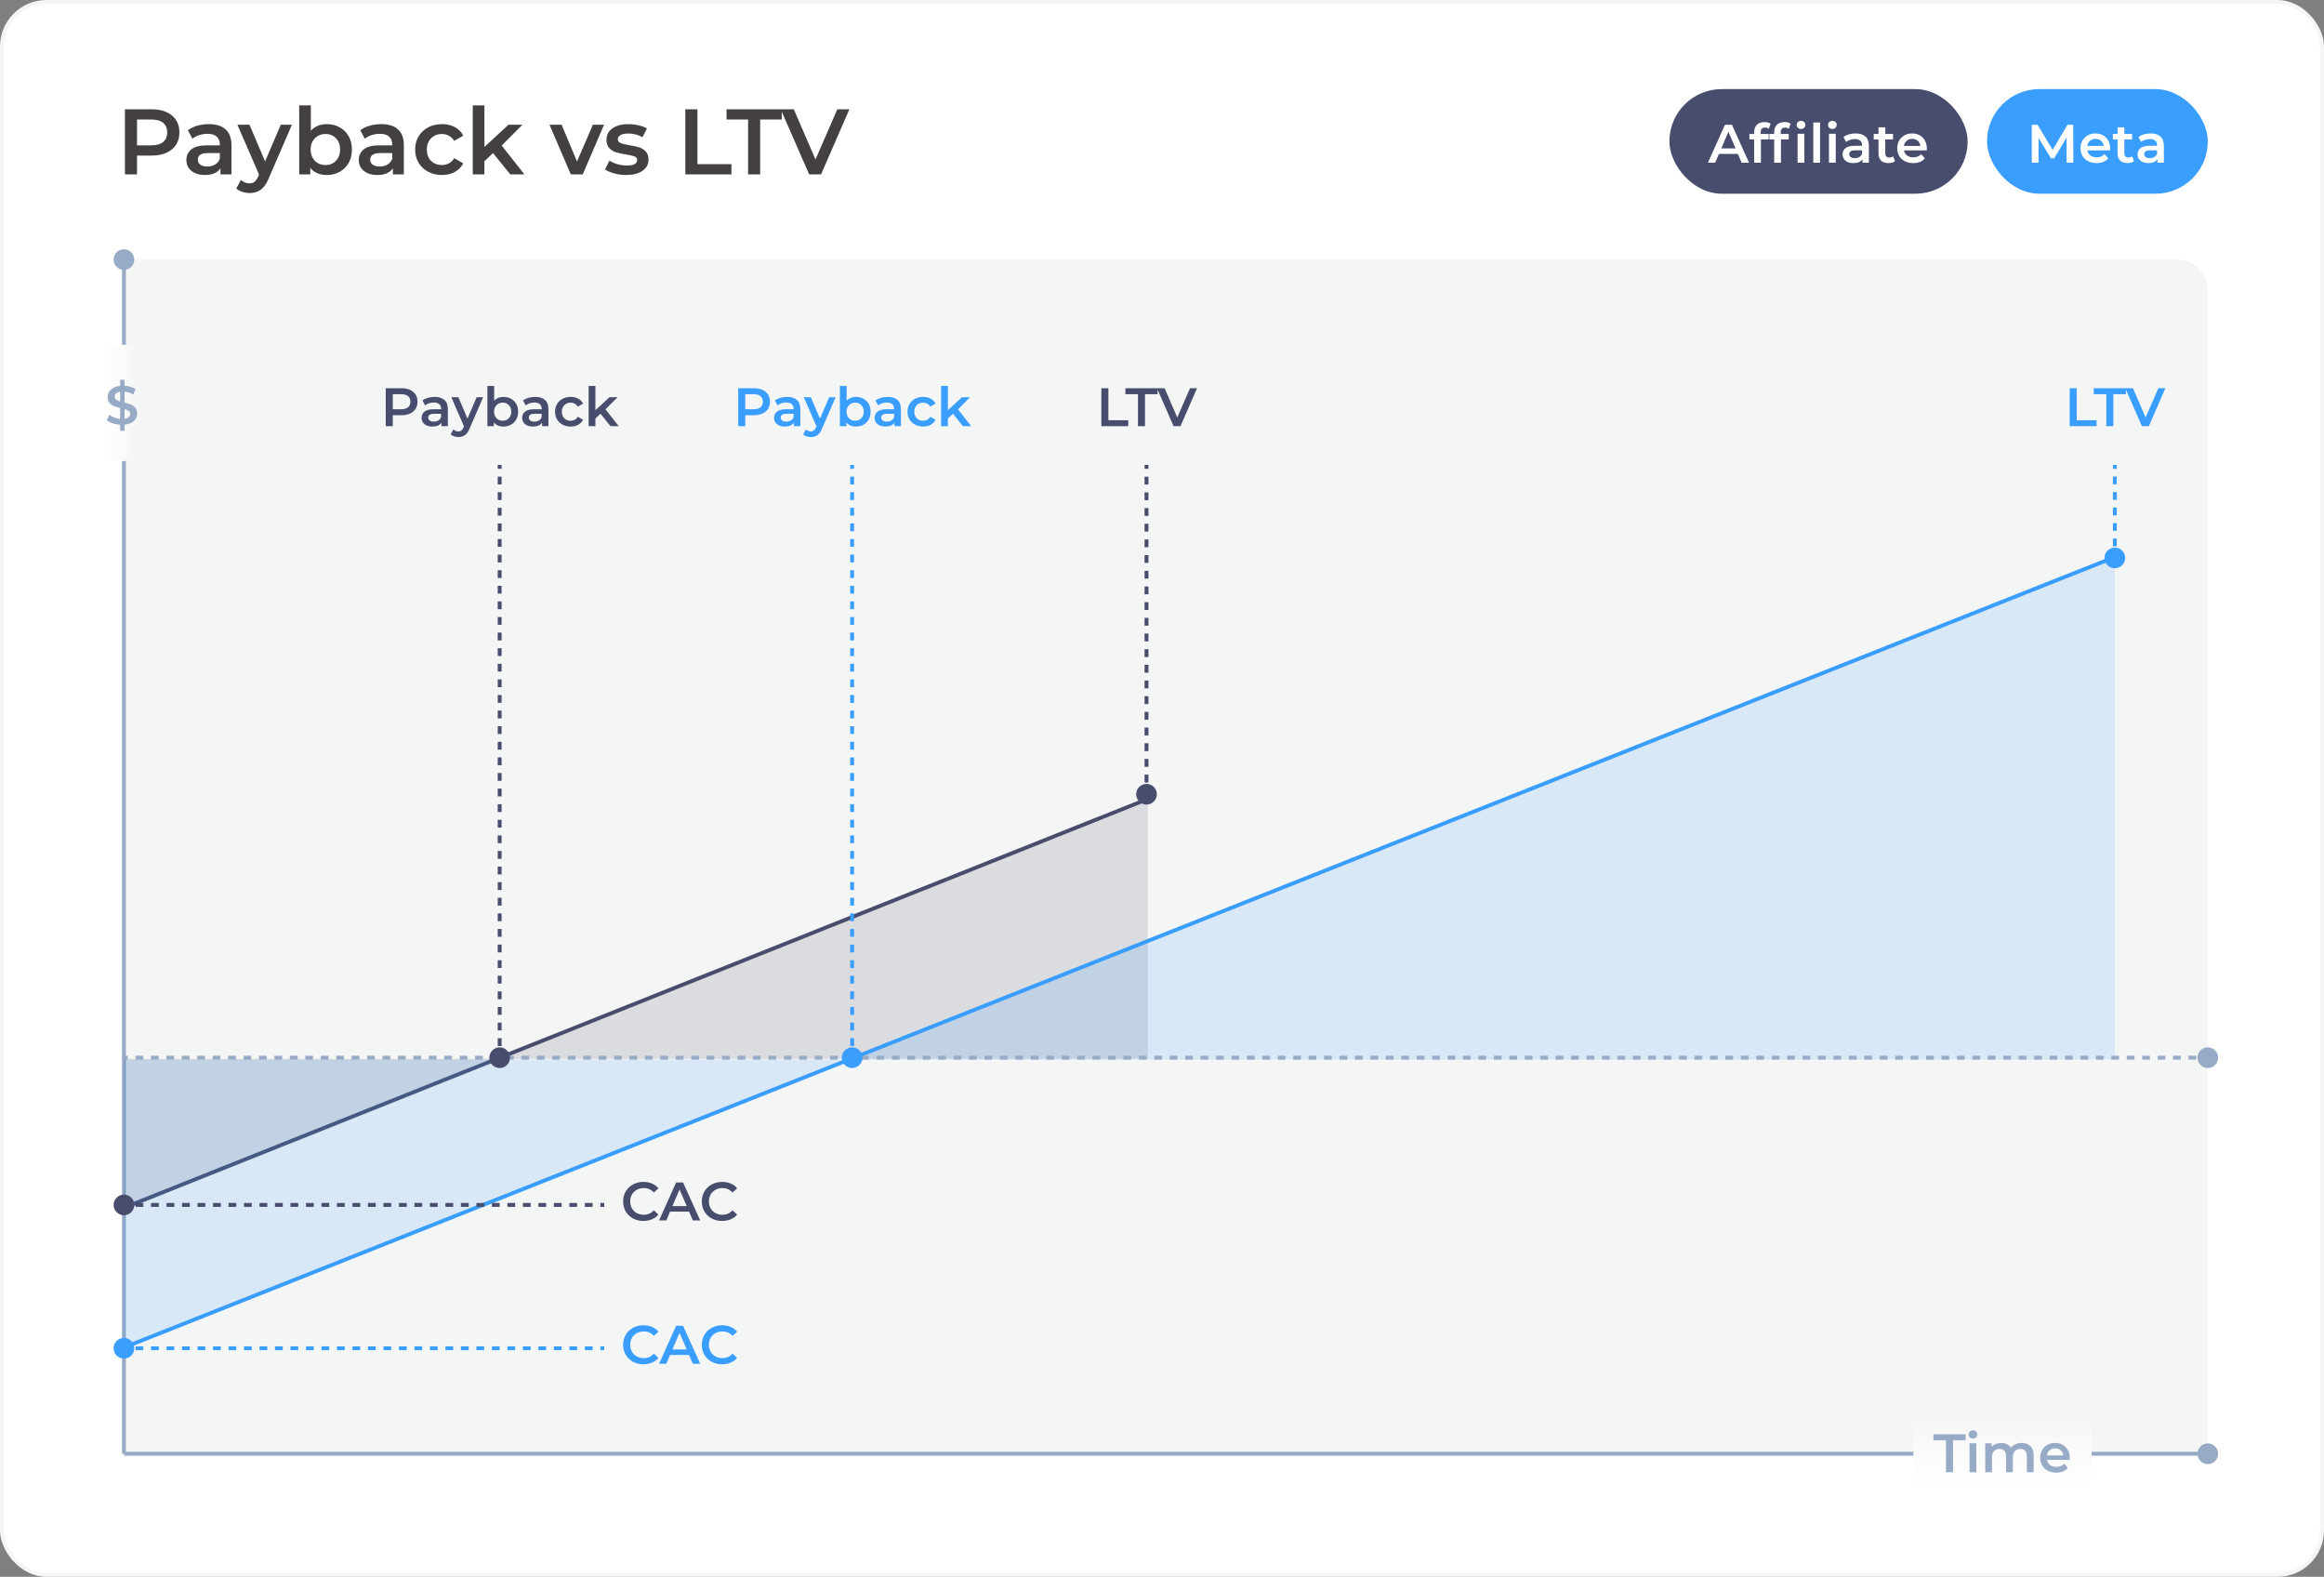 <svg width="600" height="407" viewBox="0 0 600 407" fill="none" xmlns="http://www.w3.org/2000/svg">
<rect x="0" y="0" width="600" height="407" fill="#808080" stroke="none"/>
<rect x="0.5" y="0.5" width="599" height="406" rx="11.5" fill="white"/>
<rect x="0.5" y="0.5" width="599" height="406" rx="11.5" stroke="#F4F6F5"/>
<path d="M32 67H562C566.418 67 570 70.582 570 75V375H32V67Z" fill="#F4F6F5"/>
<path d="M32 64.333C30.527 64.333 29.333 65.527 29.333 67C29.333 68.473 30.527 69.667 32 69.667C33.473 69.667 34.667 68.473 34.667 67C34.667 65.527 33.473 64.333 32 64.333ZM31.5 67L31.5 375.225H32.5L32.5 67H31.5Z" fill="#97AAC6"/>
<path d="M567.333 375.225C567.333 376.698 568.527 377.892 570 377.892C571.473 377.892 572.667 376.698 572.667 375.225C572.667 373.752 571.473 372.558 570 372.558C568.527 372.558 567.333 373.752 567.333 375.225ZM32 375.725H570V374.725H32V375.725Z" fill="#97AAC6"/>
<rect width="46" height="19" transform="translate(494 365)" fill="url(#paint0_linear_1058_2947)"/>
<path d="M502.401 371.74H499.153V370.2H507.469V371.74H504.221V380H502.401V371.74ZM508.489 372.524H510.239V380H508.489V372.524ZM509.371 371.292C509.053 371.292 508.787 371.194 508.573 370.998C508.358 370.793 508.251 370.541 508.251 370.242C508.251 369.943 508.358 369.696 508.573 369.5C508.787 369.295 509.053 369.192 509.371 369.192C509.688 369.192 509.954 369.29 510.169 369.486C510.383 369.673 510.491 369.911 510.491 370.2C510.491 370.508 510.383 370.769 510.169 370.984C509.963 371.189 509.697 371.292 509.371 371.292ZM521.972 372.44C522.914 372.44 523.661 372.715 524.212 373.266C524.762 373.807 525.038 374.624 525.038 375.716V380H523.288V375.94C523.288 375.287 523.143 374.797 522.854 374.47C522.564 374.134 522.149 373.966 521.608 373.966C521.02 373.966 520.548 374.162 520.194 374.554C519.839 374.937 519.662 375.487 519.662 376.206V380H517.912V375.94C517.912 375.287 517.767 374.797 517.478 374.47C517.188 374.134 516.773 373.966 516.232 373.966C515.634 373.966 515.158 374.157 514.804 374.54C514.458 374.923 514.286 375.478 514.286 376.206V380H512.536V372.524H514.202V373.476C514.482 373.14 514.832 372.883 515.252 372.706C515.672 372.529 516.138 372.44 516.652 372.44C517.212 372.44 517.706 372.547 518.136 372.762C518.574 372.967 518.92 373.275 519.172 373.686C519.48 373.294 519.876 372.991 520.362 372.776C520.847 372.552 521.384 372.44 521.972 372.44ZM534.37 376.304C534.37 376.425 534.361 376.598 534.342 376.822H528.476C528.579 377.373 528.845 377.811 529.274 378.138C529.713 378.455 530.254 378.614 530.898 378.614C531.72 378.614 532.396 378.343 532.928 377.802L533.866 378.88C533.53 379.281 533.106 379.585 532.592 379.79C532.079 379.995 531.5 380.098 530.856 380.098C530.035 380.098 529.312 379.935 528.686 379.608C528.061 379.281 527.576 378.829 527.23 378.25C526.894 377.662 526.726 376.999 526.726 376.262C526.726 375.534 526.89 374.881 527.216 374.302C527.552 373.714 528.014 373.257 528.602 372.93C529.19 372.603 529.853 372.44 530.59 372.44C531.318 372.44 531.967 372.603 532.536 372.93C533.115 373.247 533.563 373.7 533.88 374.288C534.207 374.867 534.37 375.539 534.37 376.304ZM530.59 373.84C530.03 373.84 529.554 374.008 529.162 374.344C528.78 374.671 528.546 375.109 528.462 375.66H532.704C532.63 375.119 532.401 374.68 532.018 374.344C531.636 374.008 531.16 373.84 530.59 373.84Z" fill="#97AAC6"/>
<rect width="9" height="30" transform="translate(27 89)" fill="url(#paint1_linear_1058_2947)"/>
<path d="M35.414 106.728C35.414 107.484 35.134 108.128 34.574 108.66C34.023 109.183 33.22 109.5 32.166 109.612V111.18H31.018V109.626C30.327 109.579 29.674 109.453 29.058 109.248C28.442 109.043 27.952 108.781 27.588 108.464L28.218 107.05C28.563 107.33 28.983 107.568 29.478 107.764C29.972 107.951 30.486 108.067 31.018 108.114V105.314C30.355 105.155 29.8 104.983 29.352 104.796C28.913 104.6 28.544 104.32 28.246 103.956C27.947 103.583 27.798 103.093 27.798 102.486C27.798 101.73 28.073 101.086 28.624 100.554C29.174 100.022 29.972 99.705 31.018 99.602V98.02H32.166V99.574C32.688 99.602 33.197 99.691 33.692 99.84C34.196 99.989 34.634 100.185 35.008 100.428L34.434 101.842C33.724 101.431 32.968 101.179 32.166 101.086V103.914C32.838 104.073 33.393 104.245 33.832 104.432C34.28 104.619 34.653 104.899 34.952 105.272C35.26 105.636 35.414 106.121 35.414 106.728ZM29.604 102.402C29.604 102.71 29.725 102.957 29.968 103.144C30.21 103.331 30.56 103.489 31.018 103.62V101.128C30.542 101.203 30.187 101.352 29.954 101.576C29.72 101.8 29.604 102.075 29.604 102.402ZM32.166 108.086C32.66 108.011 33.024 107.867 33.258 107.652C33.5 107.437 33.622 107.171 33.622 106.854C33.622 106.537 33.496 106.285 33.244 106.098C32.992 105.902 32.632 105.739 32.166 105.608V108.086Z" fill="#97AAC6"/>
<path d="M128.264 273.318L32 311.747V273.318H128.264L296.343 206.219V273.318H128.264Z" fill="#484D6D" fill-opacity="0.15"/>
<path d="M32 311.747L296.343 206.219" stroke="#484D6D"/>
<path d="M219.179 273.506L32 347.803V273.506H219.179L546 143.782V273.506H219.179Z" fill="#399EFF" fill-opacity="0.15"/>
<path d="M32 347.803L546 143.782" stroke="#399EFF"/>
<path d="M567.333 273C567.333 274.473 568.527 275.667 570 275.667C571.473 275.667 572.667 274.473 572.667 273C572.667 271.527 571.473 270.333 570 270.333C568.527 270.333 567.333 271.527 567.333 273ZM32 273.5H32.996V272.5H32V273.5ZM34.989 273.5H36.981V272.5H34.989V273.5ZM38.974 273.5H40.967V272.5H38.974V273.5ZM42.959 273.5H44.952V272.5H42.959V273.5ZM46.944 273.5H48.937V272.5H46.944V273.5ZM50.93 273.5H52.922V272.5H50.93V273.5ZM54.915 273.5H56.907V272.5H54.915V273.5ZM58.9 273.5H60.893V272.5H58.9V273.5ZM62.885 273.5H64.878V272.5H62.885V273.5ZM66.87 273.5H68.863V272.5H66.87V273.5ZM70.856 273.5H72.848V272.5H70.856V273.5ZM74.841 273.5H76.833V272.5H74.841V273.5ZM78.826 273.5H80.819V272.5H78.826V273.5ZM82.811 273.5H84.804V272.5H82.811V273.5ZM86.796 273.5H88.789V272.5H86.796V273.5ZM90.781 273.5H92.774V272.5H90.781V273.5ZM94.767 273.5H96.759V272.5H94.767V273.5ZM98.752 273.5H100.744V272.5H98.752V273.5ZM102.737 273.5H104.73V272.5H102.737V273.5ZM106.722 273.5H108.715V272.5H106.722V273.5ZM110.707 273.5H112.7V272.5H110.707V273.5ZM114.693 273.5H116.685V272.5H114.693V273.5ZM118.678 273.5H120.67V272.5H118.678V273.5ZM122.663 273.5H124.656V272.5H122.663V273.5ZM126.648 273.5H128.641V272.5H126.648V273.5ZM130.633 273.5H132.626V272.5H130.633V273.5ZM134.618 273.5H136.611V272.5H134.618V273.5ZM138.604 273.5H140.596V272.5H138.604V273.5ZM142.589 273.5H144.581V272.5H142.589V273.5ZM146.574 273.5H148.567V272.5H146.574V273.5ZM150.559 273.5H152.552V272.5H150.559V273.5ZM154.544 273.5H156.537V272.5H154.544V273.5ZM158.53 273.5H160.522V272.5H158.53V273.5ZM162.515 273.5H164.507V272.5H162.515V273.5ZM166.5 273.5H168.493V272.5H166.5V273.5ZM170.485 273.5H172.478V272.5H170.485V273.5ZM174.47 273.5H176.463V272.5H174.47V273.5ZM178.456 273.5H180.448V272.5H178.456V273.5ZM182.441 273.5H184.433V272.5H182.441V273.5ZM186.426 273.5L188.419 273.5V272.5L186.426 272.5V273.5ZM190.411 273.5H192.404V272.5H190.411V273.5ZM194.396 273.5H196.389V272.5H194.396V273.5ZM198.382 273.5H200.374V272.5H198.382V273.5ZM202.367 273.5H204.359V272.5H202.367V273.5ZM206.352 273.5H208.345V272.5H206.352V273.5ZM210.337 273.5H212.33V272.5H210.337V273.5ZM214.322 273.5H216.315V272.5H214.322V273.5ZM218.308 273.5H220.3V272.5H218.308V273.5ZM222.293 273.5H224.285V272.5H222.293V273.5ZM226.278 273.5H228.271V272.5H226.278V273.5ZM230.263 273.5H232.256V272.5H230.263V273.5ZM234.248 273.5H236.241V272.5H234.248V273.5ZM238.234 273.5H240.226V272.5H238.234V273.5ZM242.219 273.5H244.211V272.5H242.219V273.5ZM246.204 273.5H248.197V272.5H246.204V273.5ZM250.189 273.5H252.182V272.5H250.189V273.5ZM254.174 273.5H256.167V272.5H254.174V273.5ZM258.16 273.5H260.152V272.5H258.16V273.5ZM262.145 273.5H264.137V272.5H262.145V273.5ZM266.13 273.5H268.123V272.5H266.13V273.5ZM270.115 273.5H272.108V272.5H270.115V273.5ZM274.1 273.5H276.093V272.5H274.1V273.5ZM278.086 273.5H280.078V272.5H278.086V273.5ZM282.071 273.5H284.063V272.5H282.071V273.5ZM286.056 273.5H288.049V272.5H286.056V273.5ZM290.041 273.5H292.034V272.5H290.041V273.5ZM294.026 273.5H296.019V272.5H294.026V273.5ZM298.011 273.5H300.004V272.5H298.011V273.5ZM301.997 273.5H303.989V272.5H301.997V273.5ZM305.982 273.5H307.974V272.5H305.982V273.5ZM309.967 273.5H311.96V272.5H309.967V273.5ZM313.952 273.5H315.945V272.5H313.952V273.5ZM317.937 273.5H319.93V272.5H317.937V273.5ZM321.922 273.5H323.915V272.5H321.922V273.5ZM325.908 273.5H327.9V272.5H325.908V273.5ZM329.893 273.5H331.885V272.5H329.893V273.5ZM333.878 273.5H335.871V272.5H333.878V273.5ZM337.863 273.5H339.856V272.5H337.863V273.5ZM341.848 273.5H343.841V272.5H341.848V273.5ZM345.833 273.5H347.826V272.5H345.833V273.5ZM349.819 273.5H351.811V272.5H349.819V273.5ZM353.804 273.5H355.796V272.5H353.804V273.5ZM357.789 273.5H359.782V272.5H357.789V273.5ZM361.774 273.5H363.767V272.5H361.774V273.5ZM365.759 273.5H367.752V272.5H365.759V273.5ZM369.745 273.5H371.737V272.5H369.745V273.5ZM373.73 273.5H375.722V272.5H373.73V273.5ZM377.715 273.5H379.707V272.5H377.715V273.5ZM381.7 273.5H383.693V272.5H381.7V273.5ZM385.685 273.5H387.678V272.5H385.685V273.5ZM389.67 273.5H391.663V272.5H389.67V273.5ZM393.656 273.5H395.648V272.5H393.656V273.5ZM397.641 273.5H399.633V272.5H397.641V273.5ZM401.626 273.5H403.618V272.5H401.626V273.5ZM405.611 273.5H407.604V272.5H405.611V273.5ZM409.596 273.5H411.589V272.5H409.596V273.5ZM413.581 273.5H415.574V272.5H413.581V273.5ZM417.567 273.5H419.559V272.5H417.567V273.5ZM421.552 273.5H423.544V272.5H421.552V273.5ZM425.537 273.5H427.529V272.5H425.537V273.5ZM429.522 273.5H431.515V272.5H429.522V273.5ZM433.507 273.5H435.5V272.5H433.507V273.5ZM437.492 273.5H439.485V272.5H437.492V273.5ZM441.478 273.5H443.47V272.5H441.478V273.5ZM445.463 273.5H447.455V272.5H445.463V273.5ZM449.448 273.5H451.44V272.5H449.448V273.5ZM453.433 273.5H455.426V272.5H453.433V273.5ZM457.418 273.5H459.411V272.5H457.418V273.5ZM461.403 273.5H463.396V272.5H461.403V273.5ZM465.389 273.5H467.381V272.5H465.389V273.5ZM469.374 273.5H471.366V272.5H469.374V273.5ZM473.359 273.5H475.351V272.5H473.359V273.5ZM477.344 273.5H479.337V272.5H477.344V273.5ZM481.329 273.5H483.322V272.5H481.329V273.5ZM485.314 273.5H487.307V272.5H485.314V273.5ZM489.3 273.5H491.292V272.5H489.3V273.5ZM493.285 273.5H495.277V272.5H493.285V273.5ZM497.27 273.5L499.262 273.5V272.5L497.27 272.5V273.5ZM501.255 273.5H503.248V272.5H501.255V273.5ZM505.24 273.5H507.233V272.5H505.24V273.5ZM509.225 273.5H511.218V272.5H509.225V273.5ZM513.211 273.5H515.203V272.5H513.211V273.5ZM517.196 273.5H519.188V272.5H517.196V273.5ZM521.181 273.5H523.173V272.5H521.181V273.5ZM525.166 273.5H527.159V272.5H525.166V273.5ZM529.151 273.5H531.144V272.5H529.151V273.5ZM533.136 273.5H535.129V272.5H533.136V273.5ZM537.122 273.5H539.114V272.5H537.122V273.5ZM541.107 273.5H543.099V272.5H541.107V273.5ZM545.092 273.5H547.085V272.5H545.092V273.5ZM549.077 273.5H551.07V272.5H549.077V273.5ZM553.062 273.5H555.055V272.5H553.062V273.5ZM557.048 273.5H559.04V272.5H557.048V273.5ZM561.033 273.5H563.025V272.5H561.033V273.5ZM565.018 273.5H567.011V272.5H565.018V273.5ZM569.003 273.5H570V272.5H569.003V273.5Z" fill="#97AAC6"/>
<path d="M29.333 311C29.333 312.473 30.527 313.667 32 313.667C33.473 313.667 34.667 312.473 34.667 311C34.667 309.527 33.473 308.333 32 308.333C30.527 308.333 29.333 309.527 29.333 311ZM32 311.5H33V310.5H32V311.5ZM35 311.5H37V310.5H35V311.5ZM39 311.5H41V310.5H39V311.5ZM43 311.5H45V310.5H43V311.5ZM47 311.5H49V310.5H47V311.5ZM51 311.5H53V310.5H51V311.5ZM55 311.5H57V310.5H55V311.5ZM59 311.5H61V310.5H59V311.5ZM63 311.5H65V310.5H63V311.5ZM67 311.5H69V310.5H67V311.5ZM71 311.5H73V310.5H71V311.5ZM75 311.5H77V310.5H75V311.5ZM79 311.5H81V310.5H79V311.5ZM83 311.5H85V310.5H83V311.5ZM87 311.5H89V310.5H87V311.5ZM91 311.5H93V310.5H91V311.5ZM95 311.5H97V310.5H95V311.5ZM99 311.5H101V310.5H99V311.5ZM103 311.5H105V310.5H103V311.5ZM107 311.5H109V310.5H107V311.5ZM111 311.5H113V310.5H111V311.5ZM115 311.5H117V310.5H115V311.5ZM119 311.5H121V310.5H119V311.5ZM123 311.5H125V310.5H123V311.5ZM127 311.5H129V310.5H127V311.5ZM131 311.5H133V310.5H131V311.5ZM135 311.5H137V310.5H135V311.5ZM139 311.5H141V310.5H139V311.5ZM143 311.5H145V310.5H143V311.5ZM147 311.5H149V310.5H147V311.5ZM151 311.5H153V310.5H151V311.5ZM155 311.5H156V310.5H155V311.5Z" fill="#484D6D"/>
<path d="M29.333 348C29.333 349.473 30.527 350.667 32 350.667C33.473 350.667 34.667 349.473 34.667 348C34.667 346.527 33.473 345.333 32 345.333C30.527 345.333 29.333 346.527 29.333 348ZM32 348.5H33V347.5H32V348.5ZM35 348.5H37V347.5H35V348.5ZM39 348.5H41V347.5H39V348.5ZM43 348.5H45V347.5H43V348.5ZM47 348.5H49V347.5H47V348.5ZM51 348.5H53V347.5H51V348.5ZM55 348.5H57V347.5H55V348.5ZM59 348.5H61V347.5H59V348.5ZM63 348.5H65V347.5H63V348.5ZM67 348.5H69V347.5H67V348.5ZM71 348.5H73V347.5H71V348.5ZM75 348.5H77V347.5H75V348.5ZM79 348.5H81V347.5H79V348.5ZM83 348.5H85V347.5H83V348.5ZM87 348.5H89V347.5H87V348.5ZM91 348.5H93V347.5H91V348.5ZM95 348.5H97V347.5H95V348.5ZM99 348.5H101V347.5H99V348.5ZM103 348.5H105V347.5H103V348.5ZM107 348.5H109V347.5H107V348.5ZM111 348.5H113V347.5H111V348.5ZM115 348.5H117V347.5H115V348.5ZM119 348.5H121V347.5H119V348.5ZM123 348.5H125V347.5H123V348.5ZM127 348.5H129V347.5H127V348.5ZM131 348.5H133V347.5H131V348.5ZM135 348.5H137V347.5H135V348.5ZM139 348.5H141V347.5H139V348.5ZM143 348.5H145V347.5H143V348.5ZM147 348.5H149V347.5H147V348.5ZM151 348.5H153V347.5H151V348.5ZM155 348.5H156V347.5H155V348.5Z" fill="#399EFF"/>
<path d="M166.108 315.14C165.119 315.14 164.223 314.925 163.42 314.496C162.627 314.057 162.001 313.455 161.544 312.69C161.096 311.925 160.872 311.061 160.872 310.1C160.872 309.139 161.101 308.275 161.558 307.51C162.015 306.745 162.641 306.147 163.434 305.718C164.237 305.279 165.133 305.06 166.122 305.06C166.925 305.06 167.657 305.2 168.32 305.48C168.983 305.76 169.543 306.166 170 306.698L168.824 307.804C168.115 307.039 167.242 306.656 166.206 306.656C165.534 306.656 164.932 306.805 164.4 307.104C163.868 307.393 163.453 307.799 163.154 308.322C162.855 308.845 162.706 309.437 162.706 310.1C162.706 310.763 162.855 311.355 163.154 311.878C163.453 312.401 163.868 312.811 164.4 313.11C164.932 313.399 165.534 313.544 166.206 313.544C167.242 313.544 168.115 313.157 168.824 312.382L170 313.502C169.543 314.034 168.978 314.44 168.306 314.72C167.643 315 166.911 315.14 166.108 315.14ZM177.895 312.732H172.995L172.029 315H170.153L174.563 305.2H176.355L180.779 315H178.875L177.895 312.732ZM177.293 311.304L175.445 307.02L173.611 311.304H177.293ZM186.424 315.14C185.435 315.14 184.539 314.925 183.736 314.496C182.943 314.057 182.318 313.455 181.86 312.69C181.412 311.925 181.188 311.061 181.188 310.1C181.188 309.139 181.417 308.275 181.874 307.51C182.332 306.745 182.957 306.147 183.75 305.718C184.553 305.279 185.449 305.06 186.438 305.06C187.241 305.06 187.974 305.2 188.636 305.48C189.299 305.76 189.859 306.166 190.316 306.698L189.14 307.804C188.431 307.039 187.558 306.656 186.522 306.656C185.85 306.656 185.248 306.805 184.716 307.104C184.184 307.393 183.769 307.799 183.47 308.322C183.172 308.845 183.022 309.437 183.022 310.1C183.022 310.763 183.172 311.355 183.47 311.878C183.769 312.401 184.184 312.811 184.716 313.11C185.248 313.399 185.85 313.544 186.522 313.544C187.558 313.544 188.431 313.157 189.14 312.382L190.316 313.502C189.859 314.034 189.294 314.44 188.622 314.72C187.96 315 187.227 315.14 186.424 315.14Z" fill="#484D6D"/>
<path d="M166.108 352.14C165.119 352.14 164.223 351.925 163.42 351.496C162.627 351.057 162.001 350.455 161.544 349.69C161.096 348.925 160.872 348.061 160.872 347.1C160.872 346.139 161.101 345.275 161.558 344.51C162.015 343.745 162.641 343.147 163.434 342.718C164.237 342.279 165.133 342.06 166.122 342.06C166.925 342.06 167.657 342.2 168.32 342.48C168.983 342.76 169.543 343.166 170 343.698L168.824 344.804C168.115 344.039 167.242 343.656 166.206 343.656C165.534 343.656 164.932 343.805 164.4 344.104C163.868 344.393 163.453 344.799 163.154 345.322C162.855 345.845 162.706 346.437 162.706 347.1C162.706 347.763 162.855 348.355 163.154 348.878C163.453 349.401 163.868 349.811 164.4 350.11C164.932 350.399 165.534 350.544 166.206 350.544C167.242 350.544 168.115 350.157 168.824 349.382L170 350.502C169.543 351.034 168.978 351.44 168.306 351.72C167.643 352 166.911 352.14 166.108 352.14ZM177.895 349.732H172.995L172.029 352H170.153L174.563 342.2H176.355L180.779 352H178.875L177.895 349.732ZM177.293 348.304L175.445 344.02L173.611 348.304H177.293ZM186.424 352.14C185.435 352.14 184.539 351.925 183.736 351.496C182.943 351.057 182.318 350.455 181.86 349.69C181.412 348.925 181.188 348.061 181.188 347.1C181.188 346.139 181.417 345.275 181.874 344.51C182.332 343.745 182.957 343.147 183.75 342.718C184.553 342.279 185.449 342.06 186.438 342.06C187.241 342.06 187.974 342.2 188.636 342.48C189.299 342.76 189.859 343.166 190.316 343.698L189.14 344.804C188.431 344.039 187.558 343.656 186.522 343.656C185.85 343.656 185.248 343.805 184.716 344.104C184.184 344.393 183.769 344.799 183.47 345.322C183.172 345.845 183.022 346.437 183.022 347.1C183.022 347.763 183.172 348.355 183.47 348.878C183.769 349.401 184.184 349.811 184.716 350.11C185.248 350.399 185.85 350.544 186.522 350.544C187.558 350.544 188.431 350.157 189.14 349.382L190.316 350.502C189.859 351.034 189.294 351.44 188.622 351.72C187.96 352 187.227 352.14 186.424 352.14Z" fill="#399EFF"/>
<path d="M220 275.667C221.473 275.667 222.667 274.473 222.667 273C222.667 271.527 221.473 270.333 220 270.333C218.527 270.333 217.333 271.527 217.333 273C217.333 274.473 218.527 275.667 220 275.667ZM220.5 273V271.993H219.5V273H220.5ZM220.5 269.98V267.967H219.5V269.98H220.5ZM220.5 265.954V263.941H219.5V265.954H220.5ZM220.5 261.928V259.914H219.5V261.928H220.5ZM220.5 257.901V255.888H219.5V257.901H220.5ZM220.5 253.875V251.862H219.5V253.875H220.5ZM220.5 249.849V247.836H219.5V249.849H220.5ZM220.5 245.822V243.809H219.5V245.822H220.5ZM220.5 241.796V239.783H219.5V241.796H220.5ZM220.5 237.77V235.757H219.5V237.77H220.5ZM220.5 233.743V231.73H219.5V233.743H220.5ZM220.5 229.717V227.704H219.5V229.717H220.5ZM220.5 225.691V223.678H219.5V225.691H220.5ZM220.5 221.664V219.651H219.5V221.664H220.5ZM220.5 217.638V215.625H219.5V217.638H220.5ZM220.5 213.612V211.599H219.5V213.612H220.5ZM220.5 209.586V207.572H219.5V209.586H220.5ZM220.5 205.559V203.546H219.5V205.559H220.5ZM220.5 201.533V199.52H219.5V201.533H220.5ZM220.5 197.507V195.493H219.5V197.507H220.5ZM220.5 193.48V191.467H219.5V193.48H220.5ZM220.5 189.454V187.441H219.5V189.454H220.5ZM220.5 185.428V183.414H219.5V185.428H220.5ZM220.5 181.401V179.388H219.5V181.401H220.5ZM220.5 177.375V175.362H219.5V177.375H220.5ZM220.5 173.349V171.335H219.5V173.349H220.5ZM220.5 169.322V167.309H219.5V169.322H220.5ZM220.5 165.296V163.283H219.5V165.296H220.5ZM220.5 161.27V159.257H219.5V161.27H220.5ZM220.5 157.243V155.23H219.5V157.243H220.5ZM220.5 153.217V151.204H219.5V153.217H220.5ZM220.5 149.191V147.178H219.5V149.191H220.5ZM220.5 145.164V143.151H219.5V145.164H220.5ZM220.5 141.138V139.125H219.5V141.138H220.5ZM220.5 137.112V135.099H219.5V137.112H220.5ZM220.5 133.085V131.072H219.5V133.085H220.5ZM220.5 129.059V127.046H219.5V129.059H220.5ZM220.5 125.033V123.02H219.5V125.033H220.5ZM220.5 121.007V120H219.5V121.007H220.5Z" fill="#399EFF"/>
<path d="M129 275.667C130.473 275.667 131.667 274.473 131.667 273C131.667 271.527 130.473 270.333 129 270.333C127.527 270.333 126.333 271.527 126.333 273C126.333 274.473 127.527 275.667 129 275.667ZM129.5 273V271.993H128.5V273H129.5ZM129.5 269.98V267.967H128.5V269.98H129.5ZM129.5 265.954V263.941H128.5V265.954H129.5ZM129.5 261.928V259.914H128.5V261.928H129.5ZM129.5 257.901V255.888H128.5V257.901H129.5ZM129.5 253.875V251.862H128.5V253.875H129.5ZM129.5 249.849V247.836H128.5V249.849H129.5ZM129.5 245.822V243.809H128.5V245.822H129.5ZM129.5 241.796V239.783H128.5V241.796H129.5ZM129.5 237.77V235.757H128.5V237.77H129.5ZM129.5 233.743V231.73H128.5V233.743H129.5ZM129.5 229.717V227.704H128.5V229.717H129.5ZM129.5 225.691V223.678H128.5V225.691H129.5ZM129.5 221.664V219.651H128.5V221.664H129.5ZM129.5 217.638V215.625H128.5V217.638H129.5ZM129.5 213.612V211.599H128.5V213.612H129.5ZM129.5 209.586V207.572H128.5V209.586H129.5ZM129.5 205.559V203.546H128.5V205.559H129.5ZM129.5 201.533V199.52H128.5V201.533H129.5ZM129.5 197.507V195.493H128.5V197.507H129.5ZM129.5 193.48V191.467H128.5V193.48H129.5ZM129.5 189.454V187.441H128.5V189.454H129.5ZM129.5 185.428V183.414H128.5V185.428H129.5ZM129.5 181.401V179.388H128.5V181.401H129.5ZM129.5 177.375V175.362H128.5V177.375H129.5ZM129.5 173.349V171.335H128.5V173.349H129.5ZM129.5 169.322V167.309H128.5V169.322H129.5ZM129.5 165.296V163.283H128.5V165.296H129.5ZM129.5 161.27V159.257H128.5V161.27H129.5ZM129.5 157.243V155.23H128.5V157.243H129.5ZM129.5 153.217V151.204H128.5V153.217H129.5ZM129.5 149.191V147.178H128.5V149.191H129.5ZM129.5 145.164V143.151H128.5V145.164H129.5ZM129.5 141.138V139.125H128.5V141.138H129.5ZM129.5 137.112V135.099H128.5V137.112H129.5ZM129.5 133.085V131.072H128.5V133.085H129.5ZM129.5 129.059V127.046H128.5V129.059H129.5ZM129.5 125.033V123.02H128.5V125.033H129.5ZM129.5 121.007V120H128.5V121.007H129.5Z" fill="#484D6D"/>
<path d="M296 207.667C297.473 207.667 298.667 206.473 298.667 205C298.667 203.527 297.473 202.333 296 202.333C294.527 202.333 293.333 203.527 293.333 205C293.333 206.473 294.527 207.667 296 207.667ZM296.5 205V203.988H295.5V205H296.5ZM296.5 201.964V199.94H295.5V201.964H296.5ZM296.5 197.917V195.893H295.5V197.917H296.5ZM296.5 193.869V191.845H295.5V193.869H296.5ZM296.5 189.821V187.798H295.5V189.821H296.5ZM296.5 185.774V183.75H295.5V185.774H296.5ZM296.5 181.726V179.702H295.5V181.726H296.5ZM296.5 177.679V175.655H295.5V177.679H296.5ZM296.5 173.631V171.607H295.5V173.631H296.5ZM296.5 169.583V167.56H295.5V169.583H296.5ZM296.5 165.536V163.512H295.5V165.536H296.5ZM296.5 161.488V159.464H295.5V161.488H296.5ZM296.5 157.44V155.417H295.5V157.44H296.5ZM296.5 153.393V151.369H295.5V153.393H296.5ZM296.5 149.345V147.321H295.5V149.345H296.5ZM296.5 145.298V143.274H295.5V145.298H296.5ZM296.5 141.25V139.226H295.5V141.25H296.5ZM296.5 137.202V135.179H295.5V137.202H296.5ZM296.5 133.155V131.131H295.5V133.155H296.5ZM296.5 129.107V127.083H295.5V129.107H296.5ZM296.5 125.059V123.036H295.5V125.059H296.5ZM296.5 121.012V120H295.5V121.012H296.5Z" fill="#484D6D"/>
<path d="M546 146.667C547.473 146.667 548.667 145.473 548.667 144C548.667 142.527 547.473 141.333 546 141.333C544.527 141.333 543.333 142.527 543.333 144C543.333 145.473 544.527 146.667 546 146.667ZM546.5 144V143H545.5V144H546.5ZM546.5 141V139H545.5V141H546.5ZM546.5 137V135H545.5V137H546.5ZM546.5 133V131H545.5V133H546.5ZM546.5 129V127H545.5V129H546.5ZM546.5 125V123H545.5V125H546.5ZM546.5 121V120H545.5V121H546.5Z" fill="#399EFF"/>
<path d="M194.62 100.2C195.47 100.2 196.207 100.34 196.832 100.62C197.467 100.9 197.952 101.301 198.288 101.824C198.624 102.347 198.792 102.967 198.792 103.686C198.792 104.395 198.624 105.016 198.288 105.548C197.952 106.071 197.467 106.472 196.832 106.752C196.207 107.032 195.47 107.172 194.62 107.172H192.408V110H190.588V100.2H194.62ZM194.536 105.632C195.33 105.632 195.932 105.464 196.342 105.128C196.753 104.792 196.958 104.311 196.958 103.686C196.958 103.061 196.753 102.58 196.342 102.244C195.932 101.908 195.33 101.74 194.536 101.74H192.408V105.632H194.536ZM203.23 102.44C204.331 102.44 205.171 102.706 205.75 103.238C206.338 103.761 206.632 104.554 206.632 105.618V110H204.98V109.09C204.765 109.417 204.457 109.669 204.056 109.846C203.664 110.014 203.188 110.098 202.628 110.098C202.068 110.098 201.578 110.005 201.158 109.818C200.738 109.622 200.411 109.356 200.178 109.02C199.954 108.675 199.842 108.287 199.842 107.858C199.842 107.186 200.089 106.649 200.584 106.248C201.088 105.837 201.876 105.632 202.95 105.632H204.882V105.52C204.882 104.997 204.723 104.596 204.406 104.316C204.098 104.036 203.636 103.896 203.02 103.896C202.6 103.896 202.184 103.961 201.774 104.092C201.372 104.223 201.032 104.405 200.752 104.638L200.066 103.364C200.458 103.065 200.929 102.837 201.48 102.678C202.03 102.519 202.614 102.44 203.23 102.44ZM202.992 108.824C203.43 108.824 203.818 108.726 204.154 108.53C204.499 108.325 204.742 108.035 204.882 107.662V106.794H203.076C202.068 106.794 201.564 107.125 201.564 107.788C201.564 108.105 201.69 108.357 201.942 108.544C202.194 108.731 202.544 108.824 202.992 108.824ZM215.741 102.524L212.241 110.602C211.914 111.414 211.517 111.983 211.051 112.31C210.584 112.646 210.019 112.814 209.357 112.814C208.983 112.814 208.615 112.753 208.251 112.632C207.887 112.511 207.588 112.343 207.355 112.128L208.055 110.84C208.223 110.999 208.419 111.125 208.643 111.218C208.876 111.311 209.109 111.358 209.343 111.358C209.651 111.358 209.903 111.279 210.099 111.12C210.304 110.961 210.491 110.695 210.659 110.322L210.785 110.028L207.523 102.524H209.343L211.695 108.054L214.061 102.524H215.741ZM220.979 102.44C221.707 102.44 222.355 102.599 222.925 102.916C223.503 103.233 223.956 103.681 224.283 104.26C224.609 104.839 224.773 105.506 224.773 106.262C224.773 107.018 224.609 107.69 224.283 108.278C223.956 108.857 223.503 109.305 222.925 109.622C222.355 109.939 221.707 110.098 220.979 110.098C220.465 110.098 219.994 110.009 219.565 109.832C219.145 109.655 218.79 109.389 218.501 109.034V110H216.835V99.612H218.585V103.434C218.883 103.107 219.233 102.86 219.635 102.692C220.045 102.524 220.493 102.44 220.979 102.44ZM220.783 108.6C221.427 108.6 221.954 108.385 222.365 107.956C222.785 107.527 222.995 106.962 222.995 106.262C222.995 105.562 222.785 104.997 222.365 104.568C221.954 104.139 221.427 103.924 220.783 103.924C220.363 103.924 219.985 104.022 219.649 104.218C219.313 104.405 219.047 104.675 218.851 105.03C218.655 105.385 218.557 105.795 218.557 106.262C218.557 106.729 218.655 107.139 218.851 107.494C219.047 107.849 219.313 108.124 219.649 108.32C219.985 108.507 220.363 108.6 220.783 108.6ZM229.192 102.44C230.294 102.44 231.134 102.706 231.712 103.238C232.3 103.761 232.594 104.554 232.594 105.618V110H230.942V109.09C230.728 109.417 230.42 109.669 230.018 109.846C229.626 110.014 229.15 110.098 228.59 110.098C228.03 110.098 227.54 110.005 227.12 109.818C226.7 109.622 226.374 109.356 226.14 109.02C225.916 108.675 225.804 108.287 225.804 107.858C225.804 107.186 226.052 106.649 226.546 106.248C227.05 105.837 227.839 105.632 228.912 105.632H230.844V105.52C230.844 104.997 230.686 104.596 230.368 104.316C230.06 104.036 229.598 103.896 228.982 103.896C228.562 103.896 228.147 103.961 227.736 104.092C227.335 104.223 226.994 104.405 226.714 104.638L226.028 103.364C226.42 103.065 226.892 102.837 227.442 102.678C227.993 102.519 228.576 102.44 229.192 102.44ZM228.954 108.824C229.393 108.824 229.78 108.726 230.116 108.53C230.462 108.325 230.704 108.035 230.844 107.662V106.794H229.038C228.03 106.794 227.526 107.125 227.526 107.788C227.526 108.105 227.652 108.357 227.904 108.544C228.156 108.731 228.506 108.824 228.954 108.824ZM238.339 110.098C237.564 110.098 236.869 109.935 236.253 109.608C235.637 109.281 235.156 108.829 234.811 108.25C234.465 107.662 234.293 106.999 234.293 106.262C234.293 105.525 234.465 104.867 234.811 104.288C235.156 103.709 235.632 103.257 236.239 102.93C236.855 102.603 237.555 102.44 238.339 102.44C239.076 102.44 239.72 102.589 240.271 102.888C240.831 103.187 241.251 103.616 241.531 104.176L240.187 104.96C239.972 104.615 239.701 104.358 239.375 104.19C239.057 104.013 238.707 103.924 238.325 103.924C237.671 103.924 237.13 104.139 236.701 104.568C236.271 104.988 236.057 105.553 236.057 106.262C236.057 106.971 236.267 107.541 236.687 107.97C237.116 108.39 237.662 108.6 238.325 108.6C238.707 108.6 239.057 108.516 239.375 108.348C239.701 108.171 239.972 107.909 240.187 107.564L241.531 108.348C241.241 108.908 240.817 109.342 240.257 109.65C239.706 109.949 239.067 110.098 238.339 110.098ZM246.027 106.794L244.725 108.026V110H242.975V99.612H244.725V105.884L248.351 102.524H250.451L247.329 105.66L250.745 110H248.617L246.027 106.794Z" fill="#399EFF"/>
<path d="M103.62 100.2C104.47 100.2 105.207 100.34 105.832 100.62C106.467 100.9 106.952 101.301 107.288 101.824C107.624 102.347 107.792 102.967 107.792 103.686C107.792 104.395 107.624 105.016 107.288 105.548C106.952 106.071 106.467 106.472 105.832 106.752C105.207 107.032 104.47 107.172 103.62 107.172H101.408V110H99.588V100.2H103.62ZM103.536 105.632C104.33 105.632 104.932 105.464 105.342 105.128C105.753 104.792 105.958 104.311 105.958 103.686C105.958 103.061 105.753 102.58 105.342 102.244C104.932 101.908 104.33 101.74 103.536 101.74H101.408V105.632H103.536ZM112.23 102.44C113.331 102.44 114.171 102.706 114.75 103.238C115.338 103.761 115.632 104.554 115.632 105.618V110H113.98V109.09C113.765 109.417 113.457 109.669 113.056 109.846C112.664 110.014 112.188 110.098 111.628 110.098C111.068 110.098 110.578 110.005 110.158 109.818C109.738 109.622 109.411 109.356 109.178 109.02C108.954 108.675 108.842 108.287 108.842 107.858C108.842 107.186 109.089 106.649 109.584 106.248C110.088 105.837 110.876 105.632 111.95 105.632H113.882V105.52C113.882 104.997 113.723 104.596 113.406 104.316C113.098 104.036 112.636 103.896 112.02 103.896C111.6 103.896 111.184 103.961 110.774 104.092C110.372 104.223 110.032 104.405 109.752 104.638L109.066 103.364C109.458 103.065 109.929 102.837 110.48 102.678C111.03 102.519 111.614 102.44 112.23 102.44ZM111.992 108.824C112.43 108.824 112.818 108.726 113.154 108.53C113.499 108.325 113.742 108.035 113.882 107.662V106.794H112.076C111.068 106.794 110.564 107.125 110.564 107.788C110.564 108.105 110.69 108.357 110.942 108.544C111.194 108.731 111.544 108.824 111.992 108.824ZM124.741 102.524L121.241 110.602C120.914 111.414 120.517 111.983 120.051 112.31C119.584 112.646 119.019 112.814 118.357 112.814C117.983 112.814 117.615 112.753 117.251 112.632C116.887 112.511 116.588 112.343 116.355 112.128L117.055 110.84C117.223 110.999 117.419 111.125 117.643 111.218C117.876 111.311 118.109 111.358 118.343 111.358C118.651 111.358 118.903 111.279 119.099 111.12C119.304 110.961 119.491 110.695 119.659 110.322L119.785 110.028L116.523 102.524H118.343L120.695 108.054L123.061 102.524H124.741ZM129.979 102.44C130.707 102.44 131.355 102.599 131.925 102.916C132.503 103.233 132.956 103.681 133.283 104.26C133.609 104.839 133.773 105.506 133.773 106.262C133.773 107.018 133.609 107.69 133.283 108.278C132.956 108.857 132.503 109.305 131.925 109.622C131.355 109.939 130.707 110.098 129.979 110.098C129.465 110.098 128.994 110.009 128.565 109.832C128.145 109.655 127.79 109.389 127.501 109.034V110H125.835V99.612H127.585V103.434C127.883 103.107 128.233 102.86 128.635 102.692C129.045 102.524 129.493 102.44 129.979 102.44ZM129.783 108.6C130.427 108.6 130.954 108.385 131.365 107.956C131.785 107.527 131.995 106.962 131.995 106.262C131.995 105.562 131.785 104.997 131.365 104.568C130.954 104.139 130.427 103.924 129.783 103.924C129.363 103.924 128.985 104.022 128.649 104.218C128.313 104.405 128.047 104.675 127.851 105.03C127.655 105.385 127.557 105.795 127.557 106.262C127.557 106.729 127.655 107.139 127.851 107.494C128.047 107.849 128.313 108.124 128.649 108.32C128.985 108.507 129.363 108.6 129.783 108.6ZM138.192 102.44C139.294 102.44 140.134 102.706 140.712 103.238C141.3 103.761 141.594 104.554 141.594 105.618V110H139.942V109.09C139.728 109.417 139.42 109.669 139.018 109.846C138.626 110.014 138.15 110.098 137.59 110.098C137.03 110.098 136.54 110.005 136.12 109.818C135.7 109.622 135.374 109.356 135.14 109.02C134.916 108.675 134.804 108.287 134.804 107.858C134.804 107.186 135.052 106.649 135.546 106.248C136.05 105.837 136.839 105.632 137.912 105.632H139.844V105.52C139.844 104.997 139.686 104.596 139.368 104.316C139.06 104.036 138.598 103.896 137.982 103.896C137.562 103.896 137.147 103.961 136.736 104.092C136.335 104.223 135.994 104.405 135.714 104.638L135.028 103.364C135.42 103.065 135.892 102.837 136.442 102.678C136.993 102.519 137.576 102.44 138.192 102.44ZM137.954 108.824C138.393 108.824 138.78 108.726 139.116 108.53C139.462 108.325 139.704 108.035 139.844 107.662V106.794H138.038C137.03 106.794 136.526 107.125 136.526 107.788C136.526 108.105 136.652 108.357 136.904 108.544C137.156 108.731 137.506 108.824 137.954 108.824ZM147.339 110.098C146.564 110.098 145.869 109.935 145.253 109.608C144.637 109.281 144.156 108.829 143.811 108.25C143.465 107.662 143.293 106.999 143.293 106.262C143.293 105.525 143.465 104.867 143.811 104.288C144.156 103.709 144.632 103.257 145.239 102.93C145.855 102.603 146.555 102.44 147.339 102.44C148.076 102.44 148.72 102.589 149.271 102.888C149.831 103.187 150.251 103.616 150.531 104.176L149.187 104.96C148.972 104.615 148.701 104.358 148.375 104.19C148.057 104.013 147.707 103.924 147.325 103.924C146.671 103.924 146.13 104.139 145.701 104.568C145.271 104.988 145.057 105.553 145.057 106.262C145.057 106.971 145.267 107.541 145.687 107.97C146.116 108.39 146.662 108.6 147.325 108.6C147.707 108.6 148.057 108.516 148.375 108.348C148.701 108.171 148.972 107.909 149.187 107.564L150.531 108.348C150.241 108.908 149.817 109.342 149.257 109.65C148.706 109.949 148.067 110.098 147.339 110.098ZM155.027 106.794L153.725 108.026V110H151.975V99.612H153.725V105.884L157.351 102.524H159.451L156.329 105.66L159.745 110H157.617L155.027 106.794Z" fill="#484D6D"/>
<path d="M284.341 100.2H286.161V108.46H291.285V110H284.341V100.2ZM293.794 101.74H290.546V100.2H298.862V101.74H295.614V110H293.794V101.74ZM309.051 100.2L304.781 110H302.989L298.705 100.2H300.679L303.941 107.76L307.231 100.2H309.051Z" fill="#484D6D"/>
<path d="M534.341 100.2H536.161V108.46H541.285V110H534.341V100.2ZM543.794 101.74H540.546V100.2H548.862V101.74H545.614V110H543.794V101.74ZM559.051 100.2L554.781 110H552.989L548.705 100.2H550.679L553.941 107.76L557.231 100.2H559.051Z" fill="#399EFF"/>
<rect x="431" y="23" width="77" height="27" rx="13.5" fill="#484D6D"/>
<path d="M448.68 39.732H443.78L442.814 42H440.938L445.348 32.2H447.14L451.564 42H449.66L448.68 39.732ZM448.078 38.304L446.23 34.02L444.396 38.304H448.078ZM455.68 32.928C454.943 32.928 454.574 33.329 454.574 34.132V34.58H456.632V35.98H454.63V42H452.88V35.98H451.648V34.58H452.88V34.104C452.88 33.301 453.113 32.671 453.58 32.214C454.047 31.747 454.705 31.514 455.554 31.514C456.226 31.514 456.753 31.649 457.136 31.92L456.646 33.236C456.347 33.031 456.025 32.928 455.68 32.928ZM460.848 32.928C460.111 32.928 459.742 33.329 459.742 34.132V34.58H461.8V35.98H459.798V42H458.048V35.98H456.816V34.58H458.048V34.104C458.048 33.301 458.281 32.671 458.748 32.214C459.215 31.747 459.873 31.514 460.722 31.514C461.394 31.514 461.921 31.649 462.304 31.92L461.814 33.236C461.515 33.031 461.193 32.928 460.848 32.928ZM464.096 34.524H465.846V42H464.096V34.524ZM464.978 33.292C464.661 33.292 464.395 33.194 464.18 32.998C463.965 32.793 463.858 32.541 463.858 32.242C463.858 31.943 463.965 31.696 464.18 31.5C464.395 31.295 464.661 31.192 464.978 31.192C465.295 31.192 465.561 31.29 465.776 31.486C465.991 31.673 466.098 31.911 466.098 32.2C466.098 32.508 465.991 32.769 465.776 32.984C465.571 33.189 465.305 33.292 464.978 33.292ZM468.146 31.612H469.896V42H468.146V31.612ZM472.193 34.524H473.943V42H472.193V34.524ZM473.075 33.292C472.758 33.292 472.492 33.194 472.277 32.998C472.062 32.793 471.955 32.541 471.955 32.242C471.955 31.943 472.062 31.696 472.277 31.5C472.492 31.295 472.758 31.192 473.075 31.192C473.392 31.192 473.658 31.29 473.873 31.486C474.088 31.673 474.195 31.911 474.195 32.2C474.195 32.508 474.088 32.769 473.873 32.984C473.668 33.189 473.402 33.292 473.075 33.292ZM479.096 34.44C480.197 34.44 481.037 34.706 481.616 35.238C482.204 35.761 482.498 36.554 482.498 37.618V42H480.846V41.09C480.631 41.417 480.323 41.669 479.922 41.846C479.53 42.014 479.054 42.098 478.494 42.098C477.934 42.098 477.444 42.005 477.024 41.818C476.604 41.622 476.277 41.356 476.044 41.02C475.82 40.675 475.708 40.287 475.708 39.858C475.708 39.186 475.955 38.649 476.45 38.248C476.954 37.837 477.742 37.632 478.816 37.632H480.748V37.52C480.748 36.997 480.589 36.596 480.272 36.316C479.964 36.036 479.502 35.896 478.886 35.896C478.466 35.896 478.05 35.961 477.64 36.092C477.238 36.223 476.898 36.405 476.618 36.638L475.932 35.364C476.324 35.065 476.795 34.837 477.346 34.678C477.896 34.519 478.48 34.44 479.096 34.44ZM478.858 40.824C479.296 40.824 479.684 40.726 480.02 40.53C480.365 40.325 480.608 40.035 480.748 39.662V38.794H478.942C477.934 38.794 477.43 39.125 477.43 39.788C477.43 40.105 477.556 40.357 477.808 40.544C478.06 40.731 478.41 40.824 478.858 40.824ZM489.238 41.594C489.032 41.762 488.78 41.888 488.482 41.972C488.192 42.056 487.884 42.098 487.558 42.098C486.736 42.098 486.102 41.883 485.654 41.454C485.206 41.025 484.982 40.399 484.982 39.578V35.98H483.75V34.58H484.982V32.872H486.732V34.58H488.734V35.98H486.732V39.536C486.732 39.9 486.82 40.18 486.998 40.376C487.175 40.563 487.432 40.656 487.768 40.656C488.16 40.656 488.486 40.553 488.748 40.348L489.238 41.594ZM497.459 38.304C497.459 38.425 497.45 38.598 497.431 38.822H491.565C491.668 39.373 491.934 39.811 492.363 40.138C492.802 40.455 493.343 40.614 493.987 40.614C494.809 40.614 495.485 40.343 496.017 39.802L496.955 40.88C496.619 41.281 496.195 41.585 495.681 41.79C495.168 41.995 494.589 42.098 493.945 42.098C493.124 42.098 492.401 41.935 491.775 41.608C491.15 41.281 490.665 40.829 490.319 40.25C489.983 39.662 489.815 38.999 489.815 38.262C489.815 37.534 489.979 36.881 490.305 36.302C490.641 35.714 491.103 35.257 491.691 34.93C492.279 34.603 492.942 34.44 493.679 34.44C494.407 34.44 495.056 34.603 495.625 34.93C496.204 35.247 496.652 35.7 496.969 36.288C497.296 36.867 497.459 37.539 497.459 38.304ZM493.679 35.84C493.119 35.84 492.643 36.008 492.251 36.344C491.869 36.671 491.635 37.109 491.551 37.66H495.793C495.719 37.119 495.49 36.68 495.107 36.344C494.725 36.008 494.249 35.84 493.679 35.84Z" fill="white"/>
<rect x="513" y="23" width="57" height="27" rx="13.5" fill="#399EFF"/>
<path d="M533.559 42L533.545 35.504L530.325 40.88H529.513L526.293 35.588V42H524.557V32.2H526.055L529.947 38.696L533.769 32.2H535.267L535.281 42H533.559ZM544.788 38.304C544.788 38.425 544.779 38.598 544.76 38.822H538.894C538.997 39.373 539.263 39.811 539.692 40.138C540.131 40.455 540.672 40.614 541.316 40.614C542.138 40.614 542.814 40.343 543.346 39.802L544.284 40.88C543.948 41.281 543.524 41.585 543.01 41.79C542.497 41.995 541.918 42.098 541.274 42.098C540.453 42.098 539.73 41.935 539.104 41.608C538.479 41.281 537.994 40.829 537.648 40.25C537.312 39.662 537.144 38.999 537.144 38.262C537.144 37.534 537.308 36.881 537.634 36.302C537.97 35.714 538.432 35.257 539.02 34.93C539.608 34.603 540.271 34.44 541.008 34.44C541.736 34.44 542.385 34.603 542.954 34.93C543.533 35.247 543.981 35.7 544.298 36.288C544.625 36.867 544.788 37.539 544.788 38.304ZM541.008 35.84C540.448 35.84 539.972 36.008 539.58 36.344C539.198 36.671 538.964 37.109 538.88 37.66H543.122C543.048 37.119 542.819 36.68 542.436 36.344C542.054 36.008 541.578 35.84 541.008 35.84ZM550.963 41.594C550.758 41.762 550.506 41.888 550.207 41.972C549.918 42.056 549.61 42.098 549.283 42.098C548.462 42.098 547.827 41.883 547.379 41.454C546.931 41.025 546.707 40.399 546.707 39.578V35.98H545.475V34.58H546.707V32.872H548.457V34.58H550.459V35.98H548.457V39.536C548.457 39.9 548.546 40.18 548.723 40.376C548.901 40.563 549.157 40.656 549.493 40.656C549.885 40.656 550.212 40.553 550.473 40.348L550.963 41.594ZM555.259 34.44C556.36 34.44 557.2 34.706 557.779 35.238C558.367 35.761 558.661 36.554 558.661 37.618V42H557.009V41.09C556.794 41.417 556.486 41.669 556.085 41.846C555.693 42.014 555.217 42.098 554.657 42.098C554.097 42.098 553.607 42.005 553.187 41.818C552.767 41.622 552.44 41.356 552.207 41.02C551.983 40.675 551.871 40.287 551.871 39.858C551.871 39.186 552.118 38.649 552.613 38.248C553.117 37.837 553.906 37.632 554.979 37.632H556.911V37.52C556.911 36.997 556.752 36.596 556.435 36.316C556.127 36.036 555.665 35.896 555.049 35.896C554.629 35.896 554.214 35.961 553.803 36.092C553.402 36.223 553.061 36.405 552.781 36.638L552.095 35.364C552.487 35.065 552.958 34.837 553.509 34.678C554.06 34.519 554.643 34.44 555.259 34.44ZM555.021 40.824C555.46 40.824 555.847 40.726 556.183 40.53C556.528 40.325 556.771 40.035 556.911 39.662V38.794H555.105C554.097 38.794 553.593 39.125 553.593 39.788C553.593 40.105 553.719 40.357 553.971 40.544C554.223 40.731 554.573 40.824 555.021 40.824Z" fill="white"/>
<path opacity="0.9" d="M39.168 28.2C40.624 28.2 41.888 28.44 42.96 28.92C44.048 29.4 44.88 30.088 45.456 30.984C46.032 31.88 46.32 32.944 46.32 34.176C46.32 35.392 46.032 36.456 45.456 37.368C44.88 38.264 44.048 38.952 42.96 39.432C41.888 39.912 40.624 40.152 39.168 40.152H35.376V45H32.256V28.2H39.168ZM39.024 37.512C40.384 37.512 41.416 37.224 42.12 36.648C42.824 36.072 43.176 35.248 43.176 34.176C43.176 33.104 42.824 32.28 42.12 31.704C41.416 31.128 40.384 30.84 39.024 30.84H35.376V37.512H39.024ZM53.926 32.04C55.815 32.04 57.255 32.496 58.246 33.408C59.255 34.304 59.758 35.664 59.758 37.488V45H56.926V43.44C56.559 44 56.031 44.432 55.343 44.736C54.67 45.024 53.855 45.168 52.895 45.168C51.934 45.168 51.094 45.008 50.374 44.688C49.654 44.352 49.094 43.896 48.694 43.32C48.31 42.728 48.118 42.064 48.118 41.328C48.118 40.176 48.542 39.256 49.391 38.568C50.255 37.864 51.606 37.512 53.447 37.512H56.758V37.32C56.758 36.424 56.486 35.736 55.943 35.256C55.414 34.776 54.623 34.536 53.566 34.536C52.846 34.536 52.135 34.648 51.431 34.872C50.742 35.096 50.158 35.408 49.678 35.808L48.502 33.624C49.175 33.112 49.983 32.72 50.926 32.448C51.87 32.176 52.87 32.04 53.926 32.04ZM53.519 42.984C54.27 42.984 54.934 42.816 55.511 42.48C56.102 42.128 56.519 41.632 56.758 40.992V39.504H53.663C51.934 39.504 51.071 40.072 51.071 41.208C51.071 41.752 51.286 42.184 51.718 42.504C52.151 42.824 52.751 42.984 53.519 42.984ZM75.374 32.184L69.374 46.032C68.814 47.424 68.134 48.4 67.334 48.96C66.534 49.536 65.566 49.824 64.43 49.824C63.79 49.824 63.158 49.72 62.534 49.512C61.91 49.304 61.398 49.016 60.998 48.648L62.198 46.44C62.486 46.712 62.822 46.928 63.206 47.088C63.606 47.248 64.006 47.328 64.406 47.328C64.934 47.328 65.366 47.192 65.702 46.92C66.054 46.648 66.374 46.192 66.662 45.552L66.878 45.048L61.286 32.184H64.406L68.438 41.664L72.494 32.184H75.374ZM84.353 32.04C85.601 32.04 86.713 32.312 87.689 32.856C88.681 33.4 89.457 34.168 90.017 35.16C90.577 36.152 90.857 37.296 90.857 38.592C90.857 39.888 90.577 41.04 90.017 42.048C89.457 43.04 88.681 43.808 87.689 44.352C86.713 44.896 85.601 45.168 84.353 45.168C83.473 45.168 82.665 45.016 81.929 44.712C81.209 44.408 80.601 43.952 80.105 43.344V45H77.249V27.192H80.249V33.744C80.761 33.184 81.361 32.76 82.049 32.472C82.753 32.184 83.521 32.04 84.353 32.04ZM84.017 42.6C85.121 42.6 86.025 42.232 86.729 41.496C87.449 40.76 87.809 39.792 87.809 38.592C87.809 37.392 87.449 36.424 86.729 35.688C86.025 34.952 85.121 34.584 84.017 34.584C83.297 34.584 82.649 34.752 82.073 35.088C81.497 35.408 81.041 35.872 80.705 36.48C80.369 37.088 80.201 37.792 80.201 38.592C80.201 39.392 80.369 40.096 80.705 40.704C81.041 41.312 81.497 41.784 82.073 42.12C82.649 42.44 83.297 42.6 84.017 42.6ZM98.434 32.04C100.322 32.04 101.762 32.496 102.754 33.408C103.762 34.304 104.266 35.664 104.266 37.488V45H101.434V43.44C101.066 44 100.538 44.432 99.85 44.736C99.178 45.024 98.362 45.168 97.402 45.168C96.442 45.168 95.602 45.008 94.882 44.688C94.162 44.352 93.602 43.896 93.202 43.32C92.818 42.728 92.626 42.064 92.626 41.328C92.626 40.176 93.05 39.256 93.898 38.568C94.762 37.864 96.114 37.512 97.954 37.512H101.266V37.32C101.266 36.424 100.994 35.736 100.45 35.256C99.922 34.776 99.13 34.536 98.074 34.536C97.354 34.536 96.642 34.648 95.938 34.872C95.25 35.096 94.666 35.408 94.186 35.808L93.01 33.624C93.682 33.112 94.49 32.72 95.434 32.448C96.378 32.176 97.378 32.04 98.434 32.04ZM98.026 42.984C98.778 42.984 99.442 42.816 100.018 42.48C100.61 42.128 101.026 41.632 101.266 40.992V39.504H98.17C96.442 39.504 95.578 40.072 95.578 41.208C95.578 41.752 95.794 42.184 96.226 42.504C96.658 42.824 97.258 42.984 98.026 42.984ZM114.114 45.168C112.786 45.168 111.594 44.888 110.538 44.328C109.482 43.768 108.658 42.992 108.066 42C107.474 40.992 107.178 39.856 107.178 38.592C107.178 37.328 107.474 36.2 108.066 35.208C108.658 34.216 109.474 33.44 110.514 32.88C111.57 32.32 112.77 32.04 114.114 32.04C115.378 32.04 116.482 32.296 117.426 32.808C118.386 33.32 119.106 34.056 119.586 35.016L117.282 36.36C116.914 35.768 116.45 35.328 115.89 35.04C115.346 34.736 114.746 34.584 114.09 34.584C112.97 34.584 112.042 34.952 111.306 35.688C110.57 36.408 110.202 37.376 110.202 38.592C110.202 39.808 110.562 40.784 111.282 41.52C112.018 42.24 112.954 42.6 114.09 42.6C114.746 42.6 115.346 42.456 115.89 42.168C116.45 41.864 116.914 41.416 117.282 40.824L119.586 42.168C119.09 43.128 118.362 43.872 117.402 44.4C116.458 44.912 115.362 45.168 114.114 45.168ZM127.294 39.504L125.062 41.616V45H122.062V27.192H125.062V37.944L131.278 32.184H134.878L129.526 37.56L135.382 45H131.734L127.294 39.504ZM155.952 32.184L150.456 45H147.36L141.864 32.184H144.984L148.968 41.688L153.072 32.184H155.952ZM161.623 45.168C160.583 45.168 159.567 45.032 158.575 44.76C157.583 44.488 156.791 44.144 156.199 43.728L157.351 41.448C157.927 41.832 158.615 42.144 159.415 42.384C160.231 42.608 161.031 42.72 161.815 42.72C163.607 42.72 164.503 42.248 164.503 41.304C164.503 40.856 164.271 40.544 163.807 40.368C163.359 40.192 162.631 40.024 161.623 39.864C160.567 39.704 159.703 39.52 159.031 39.312C158.375 39.104 157.799 38.744 157.303 38.232C156.823 37.704 156.583 36.976 156.583 36.048C156.583 34.832 157.087 33.864 158.095 33.144C159.119 32.408 160.495 32.04 162.223 32.04C163.103 32.04 163.983 32.144 164.863 32.352C165.743 32.544 166.463 32.808 167.023 33.144L165.871 35.424C164.783 34.784 163.559 34.464 162.199 34.464C161.319 34.464 160.647 34.6 160.183 34.872C159.735 35.128 159.511 35.472 159.511 35.904C159.511 36.384 159.751 36.728 160.231 36.936C160.727 37.128 161.487 37.312 162.511 37.488C163.535 37.648 164.375 37.832 165.031 38.04C165.687 38.248 166.247 38.6 166.711 39.096C167.191 39.592 167.431 40.296 167.431 41.208C167.431 42.408 166.911 43.368 165.871 44.088C164.831 44.808 163.415 45.168 161.623 45.168ZM176.936 28.2H180.056V42.36H188.84V45H176.936V28.2ZM193.141 30.84H187.573V28.2H201.829V30.84H196.261V45H193.141V30.84ZM219.296 28.2L211.976 45H208.904L201.56 28.2H204.944L210.536 41.16L216.176 28.2H219.296Z" fill="#2F2B2F"/>
<defs>
<linearGradient id="paint0_linear_1058_2947" x1="23" y1="0" x2="23" y2="19" gradientUnits="userSpaceOnUse">
<stop stop-color="#F4F6F5"/>
<stop offset="1" stop-color="white"/>
</linearGradient>
<linearGradient id="paint1_linear_1058_2947" x1="9" y1="15.882" x2="5.28246e-08" y2="15.882" gradientUnits="userSpaceOnUse">
<stop stop-color="#F4F6F5"/>
<stop offset="1" stop-color="white"/>
</linearGradient>
</defs>
</svg>
